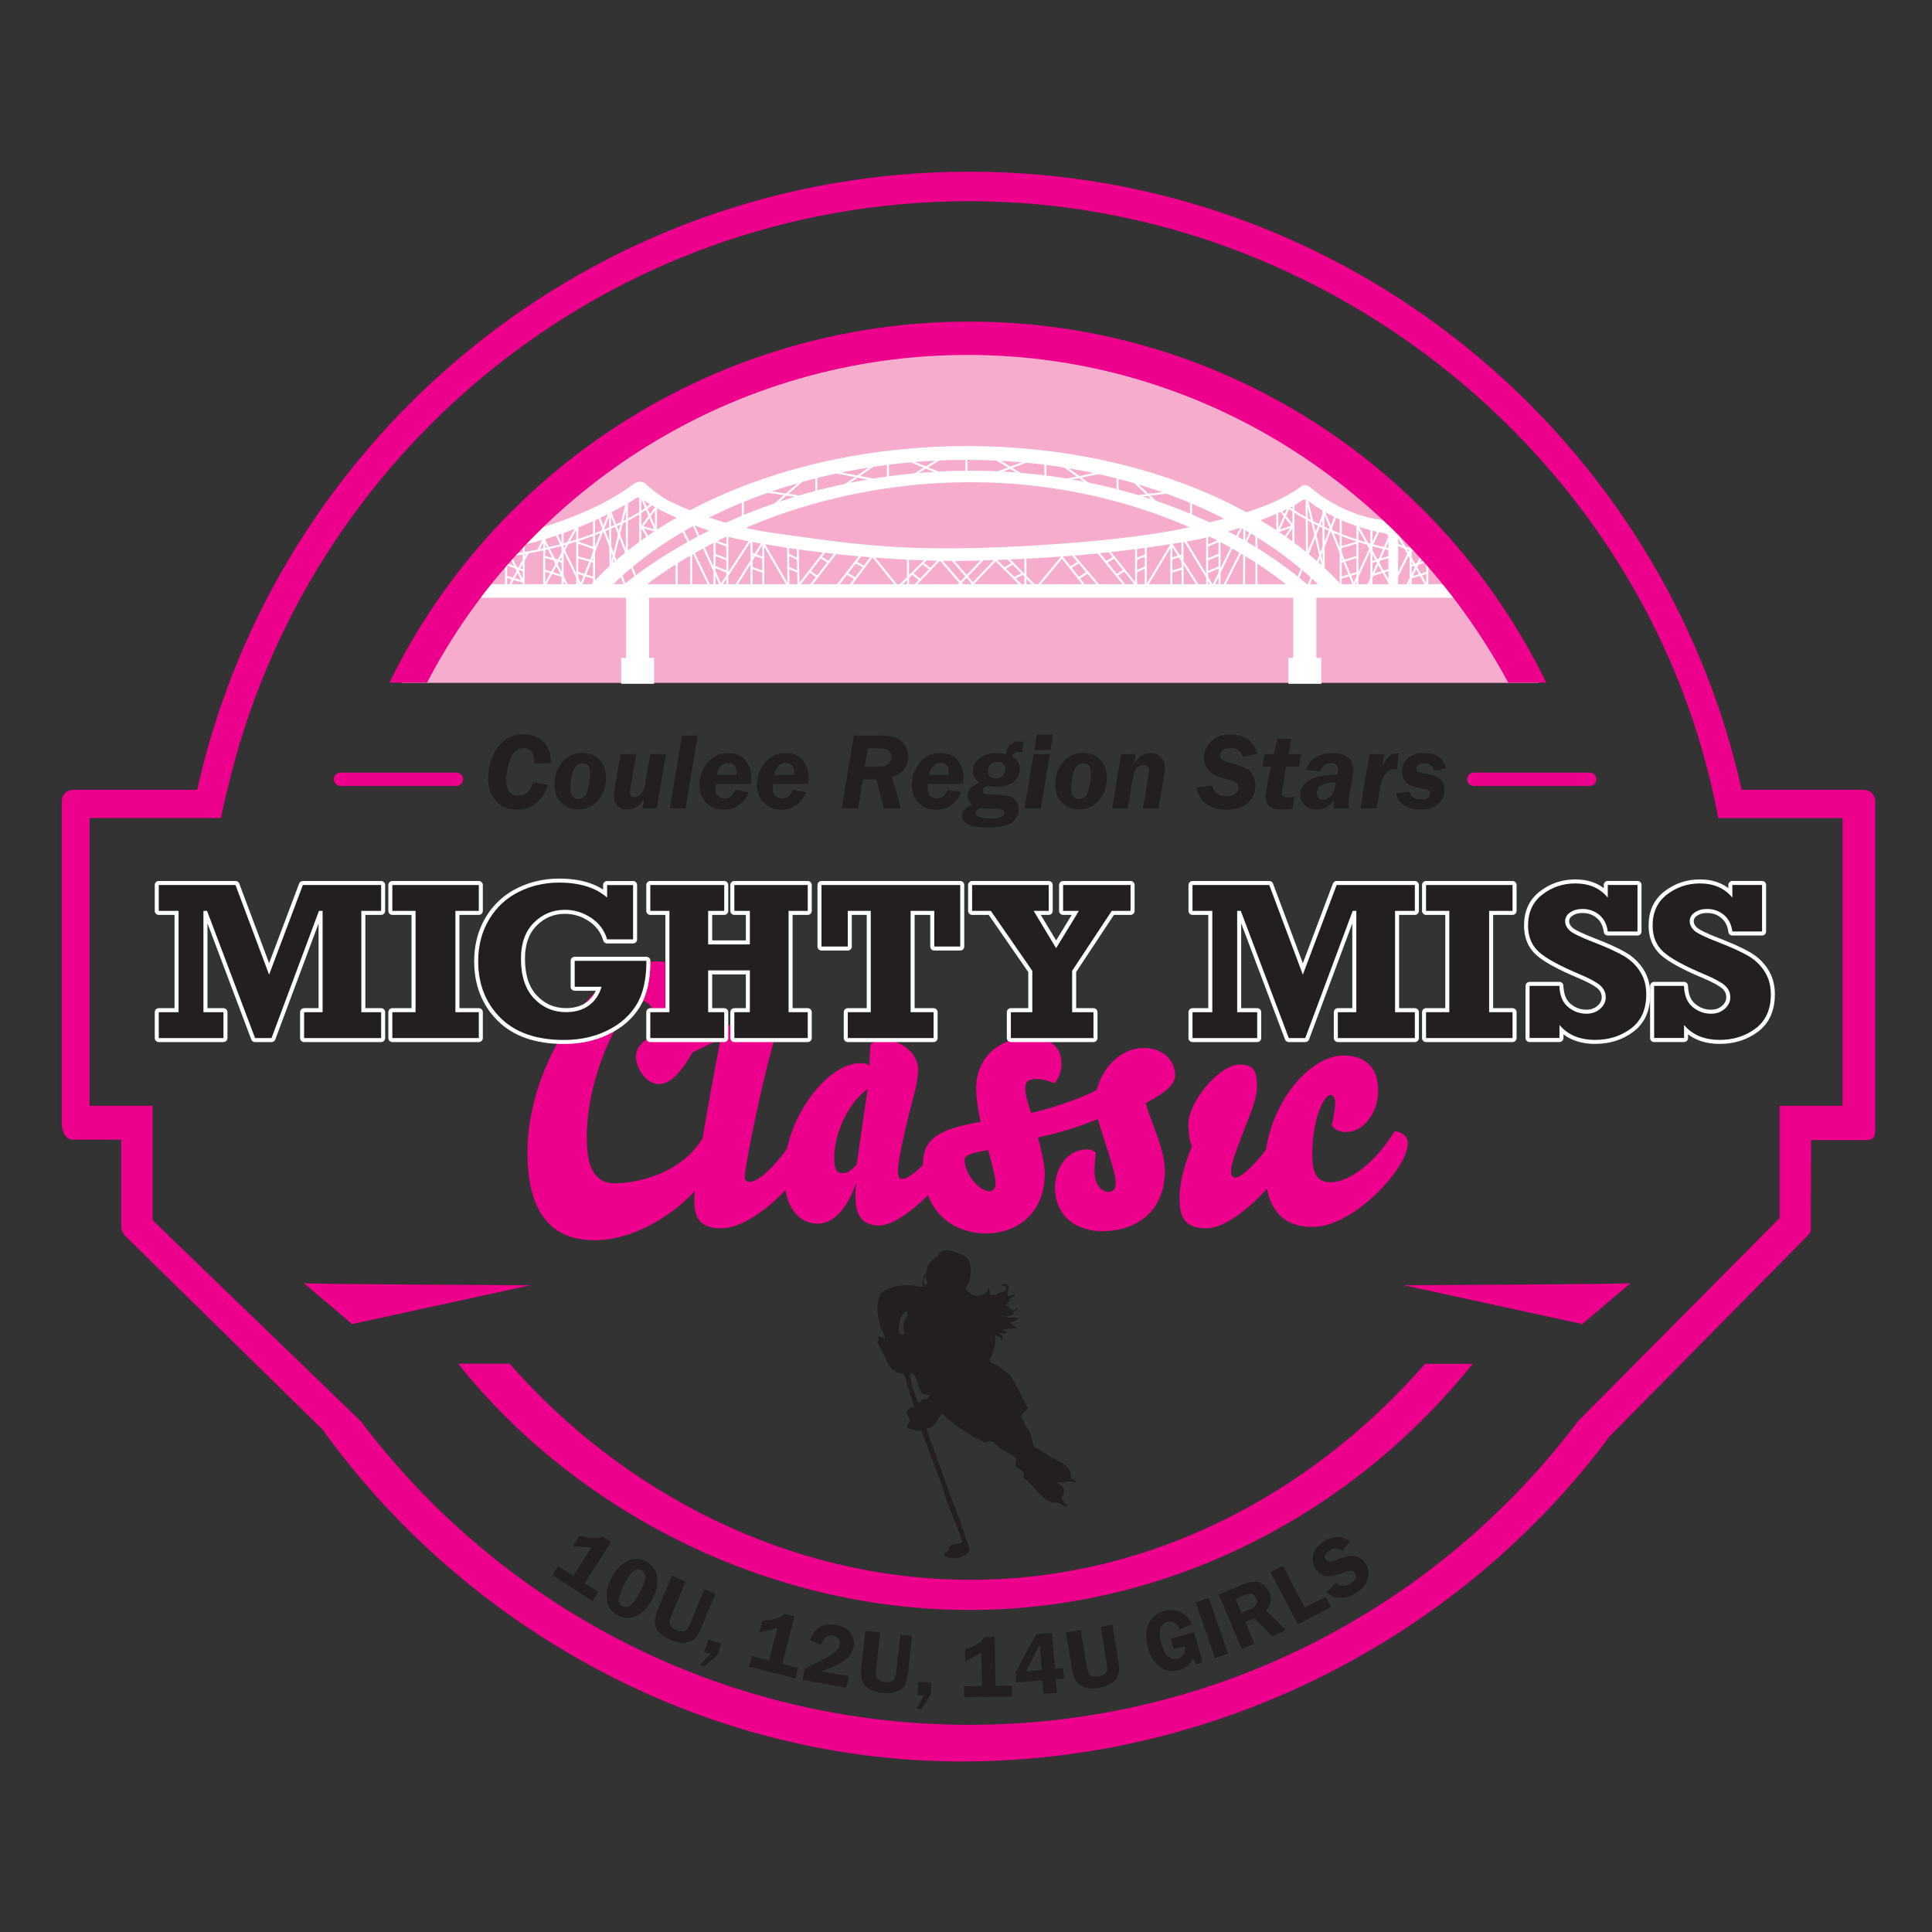 <?xml version="1.0" encoding="UTF-8"?>
<svg id="Layer_1" xmlns="http://www.w3.org/2000/svg" xmlns:xlink="http://www.w3.org/1999/xlink" viewBox="0 0 720.24 720.24">
  <rect x="0" y="0" width="720.24" height="720.24" fill="#333333" stroke="none"/>
  <defs>
    <style>
      .cls-1 {
        clip-path: url(#clippath-4);
      }

      .cls-2 {
        fill: #231f20;
      }

      .cls-3 {
        fill: #fff;
      }

      .cls-4 {
        stroke-width: 3px;
      }

      .cls-4, .cls-5, .cls-6, .cls-7 {
        fill: none;
      }

      .cls-4, .cls-6 {
        stroke: #fff;
      }

      .cls-4, .cls-7 {
        stroke-linejoin: round;
      }

      .cls-8 {
        fill: #ec008c;
      }

      .cls-6 {
        stroke-linejoin: bevel;
        stroke-width: .75px;
      }

      .cls-9 {
        clip-path: url(#clippath-1);
      }

      .cls-10 {
        clip-path: url(#clippath-5);
      }

      .cls-11 {
        clip-path: url(#clippath-3);
      }

      .cls-7 {
        stroke: #ec008c;
        stroke-linecap: round;
        stroke-width: 5px;
      }

      .cls-12 {
        clip-path: url(#clippath-2);
      }

      .cls-13 {
        clip-path: url(#clippath);
      }

      .cls-14 {
        fill: #f6adcd;
      }
    </style>
    <clipPath id="clippath">
      <rect class="cls-5" width="720.24" height="720.24"/>
    </clipPath>
    <clipPath id="clippath-1">
      <rect class="cls-5" width="720.24" height="720.24"/>
    </clipPath>
    <clipPath id="clippath-2">
      <rect class="cls-5" width="720.24" height="720.24"/>
    </clipPath>
    <clipPath id="clippath-3">
      <rect class="cls-5" width="720.24" height="720.24"/>
    </clipPath>
    <clipPath id="clippath-4">
      <rect class="cls-5" width="720.24" height="720.24"/>
    </clipPath>
    <clipPath id="clippath-5">
      <rect class="cls-5" width="720.24" height="720.24"/>
    </clipPath>
  </defs>
  <g class="cls-13">
    <path class="cls-2" d="M205.41,284.44l-6.2.3c.03-.41.04-.73.04-.96,0-1.37-.35-2.53-1.03-3.48-.69-.95-1.73-1.43-3.12-1.43-2.28,0-3.91,1.37-4.9,4.1-.99,2.74-1.48,5.42-1.48,8.04,0,1.95.42,3.37,1.25,4.26.83.89,1.91,1.34,3.22,1.34,2.66,0,4.49-1.67,5.49-5.01l5.58.97c-2.07,6.17-5.92,9.26-11.55,9.26-3.48,0-6.15-1.15-7.99-3.45s-2.76-5.07-2.76-8.31c0-4.33,1.2-8.14,3.6-11.43,2.4-3.29,5.58-4.94,9.56-4.94,2.87,0,5.28.87,7.21,2.61,1.93,1.74,2.96,4.44,3.08,8.1"/>
    <path class="cls-2" d="M217.11,280.65c2.62,0,4.75.87,6.38,2.61,1.62,1.74,2.44,4.02,2.44,6.85,0,3.22-.99,5.97-2.95,8.25-1.97,2.28-4.44,3.42-7.41,3.42-2.56,0-4.67-.86-6.35-2.58-1.67-1.72-2.51-3.89-2.51-6.52,0-3.46.96-6.33,2.88-8.6,1.92-2.28,4.43-3.42,7.52-3.42M217.08,284.56c-1.67,0-2.82,1.03-3.46,3.1-.64,2.06-.96,4.19-.96,6.37,0,2.55,1.01,3.83,3.04,3.83,1.65,0,2.78-1.12,3.4-3.36.61-2.24.92-4.28.92-6.1,0-2.55-.98-3.83-2.94-3.83"/>
    <path class="cls-2" d="M248.24,281.14l-3.39,20.21h-5.34l.63-3.66c-1.55,2.74-3.6,4.11-6.15,4.11-1.46,0-2.68-.44-3.65-1.31-.97-.87-1.46-2.15-1.46-3.83,0-.69.13-1.82.4-3.4l2.03-12.12h5.84l-2.08,12.48c-.16.9-.24,1.49-.24,1.77,0,1.18.56,1.77,1.69,1.77.69,0,1.33-.23,1.93-.7.6-.46,1.06-1.08,1.4-1.86.34-.77.65-2.02.94-3.75l1.63-9.72h5.82Z"/>
    <polygon class="cls-2" points="260.1 274.23 255.57 301.35 249.73 301.35 254.26 274.23 260.1 274.23"/>
    <path class="cls-2" d="M279.83,292.25h-13.05c-.08.66-.12,1.16-.12,1.49,0,1.31.33,2.3.99,2.95.66.66,1.47.98,2.42.98,1.89,0,3.24-1.07,4.03-3.22l4.97.84c-.68,1.95-1.82,3.53-3.44,4.74-1.62,1.21-3.58,1.82-5.9,1.82-2.66,0-4.82-.86-6.48-2.58-1.65-1.72-2.48-3.96-2.48-6.73,0-3.07.98-5.81,2.93-8.22,1.95-2.41,4.54-3.61,7.76-3.61,2.7,0,4.81.87,6.31,2.62,1.5,1.75,2.26,3.91,2.26,6.51,0,.57-.07,1.38-.2,2.42M267.19,288.91h7.29c.07-.45.1-.85.1-1.21,0-1.06-.3-1.87-.9-2.43s-1.33-.85-2.18-.85c-2.23,0-3.66,1.5-4.31,4.49"/>
    <path class="cls-2" d="M301.27,292.25h-13.05c-.08.66-.12,1.16-.12,1.49,0,1.31.33,2.3.99,2.95.66.66,1.47.98,2.42.98,1.89,0,3.24-1.07,4.03-3.22l4.97.84c-.68,1.95-1.82,3.53-3.44,4.74-1.62,1.21-3.58,1.82-5.9,1.82-2.66,0-4.82-.86-6.48-2.58-1.65-1.72-2.48-3.96-2.48-6.73,0-3.07.98-5.81,2.93-8.22,1.95-2.41,4.54-3.61,7.76-3.61,2.7,0,4.81.87,6.31,2.62,1.5,1.75,2.26,3.91,2.26,6.51,0,.57-.07,1.38-.2,2.42M288.63,288.91h7.29c.07-.45.1-.85.1-1.21,0-1.06-.3-1.87-.9-2.43s-1.33-.85-2.18-.85c-2.23,0-3.66,1.5-4.31,4.49"/>
    <path class="cls-2" d="M321.67,290.56l-1.81,10.79h-6.08l4.53-27.12h10.03c2.53,0,4.48.27,5.85.83,1.37.55,2.45,1.49,3.24,2.82.79,1.33,1.18,2.73,1.18,4.2,0,1.58-.48,3.08-1.42,4.51-.95,1.43-2.51,2.43-4.68,3l3.38,11.76h-6.33l-2.85-10.79h-5.04ZM323.49,278.98l-1.16,6.88h4.02c1.55,0,2.69-.1,3.43-.31.74-.2,1.34-.6,1.81-1.19.47-.59.7-1.31.7-2.18,0-1.13-.36-1.94-1.08-2.44-.72-.5-1.92-.76-3.6-.76h-4.11Z"/>
    <path class="cls-2" d="M359,292.25h-13.06c-.08.66-.12,1.16-.12,1.49,0,1.31.33,2.3.99,2.95.66.66,1.47.98,2.42.98,1.89,0,3.24-1.07,4.03-3.22l4.97.84c-.68,1.95-1.82,3.53-3.44,4.74-1.62,1.21-3.58,1.82-5.9,1.82-2.66,0-4.82-.86-6.48-2.58-1.66-1.72-2.48-3.96-2.48-6.73,0-3.07.98-5.81,2.93-8.22,1.95-2.41,4.54-3.61,7.76-3.61,2.7,0,4.81.87,6.31,2.62,1.5,1.75,2.26,3.91,2.26,6.51,0,.57-.07,1.38-.2,2.42M346.36,288.91h7.29c.07-.45.1-.85.1-1.21,0-1.06-.3-1.87-.9-2.43-.6-.57-1.33-.85-2.18-.85-2.23,0-3.66,1.5-4.31,4.49"/>
    <path class="cls-2" d="M381.21,280.47c-.58-.09-1.02-.14-1.31-.14-1.51,0-2.36.58-2.56,1.73,1.89,1.11,2.84,2.67,2.84,4.67s-.82,3.62-2.44,4.81c-1.63,1.19-3.72,1.79-6.28,1.79-.82,0-1.97-.12-3.44-.36-1.09.44-1.63,1.03-1.63,1.79,0,.46.21.82.63,1.06.42.25,1.19.38,2.33.39,3.38.04,5.64.24,6.79.59,1.15.35,2.06.97,2.72,1.85.66.88.99,1.89.99,3.03,0,1.81-.79,3.4-2.38,4.76-1.59,1.36-4.6,2.04-9.02,2.04-3.64,0-6.17-.38-7.59-1.15-1.42-.77-2.13-1.85-2.13-3.24,0-1.79,1.26-3.15,3.77-4.09-1.17-.88-1.75-1.97-1.75-3.3,0-.9.24-1.73.72-2.47.48-.75,1.68-1.59,3.59-2.53-1.52-.95-2.29-2.36-2.29-4.23,0-2.08.83-3.72,2.5-4.92,1.67-1.2,3.72-1.8,6.16-1.8,1.42,0,2.6.14,3.54.42.49-3.15,2.11-4.73,4.85-4.73.37,0,.91.03,1.61.08l-.24,3.97ZM369.25,305.13c3.44,0,5.17-.71,5.17-2.13,0-.4-.2-.74-.6-1.03-.4-.29-1.33-.45-2.8-.47-1.96-.03-3.47-.08-4.53-.16-.34-.03-.58-.04-.7-.04-.45,0-.91.19-1.37.57-.46.38-.69.8-.69,1.25,0,.7.54,1.21,1.63,1.53s2.38.48,3.89.48M371.87,284c-1.21,0-2.1.34-2.69,1.02-.59.68-.89,1.41-.89,2.18,0,1.99.97,2.98,2.92,2.98,1.18,0,2.07-.35,2.66-1.04.6-.7.89-1.53.89-2.51,0-1.75-.97-2.62-2.9-2.62"/>
    <path class="cls-2" d="M391.39,281.14l-3.38,20.21h-6.08l3.38-20.21h6.08ZM392.6,273.87l-.96,5.74h-6.08l.96-5.74h6.08Z"/>
    <path class="cls-2" d="M403.8,280.65c2.63,0,4.75.87,6.38,2.61,1.62,1.74,2.44,4.02,2.44,6.85,0,3.22-.99,5.97-2.95,8.25-1.97,2.28-4.44,3.42-7.41,3.42-2.56,0-4.67-.86-6.35-2.58-1.67-1.72-2.51-3.89-2.51-6.52,0-3.46.96-6.33,2.89-8.6,1.92-2.28,4.43-3.42,7.52-3.42M403.77,284.56c-1.67,0-2.82,1.03-3.46,3.1-.64,2.06-.96,4.19-.96,6.37,0,2.55,1.01,3.83,3.04,3.83,1.65,0,2.78-1.12,3.4-3.36.61-2.24.92-4.28.92-6.1,0-2.55-.98-3.83-2.94-3.83"/>
    <path class="cls-2" d="M423.45,281.14l-.64,3.84c1.47-2.8,3.5-4.19,6.07-4.19,1.59,0,2.89.51,3.89,1.54,1,1.03,1.5,2.33,1.5,3.9,0,.64-.15,1.89-.46,3.76l-1.92,11.36h-5.82l1.97-11.8c.2-1.18.3-1.92.3-2.23,0-1.42-.7-2.13-2.09-2.13-.73,0-1.4.24-2.01.73-.61.48-1.05,1.11-1.33,1.87-.28.76-.55,1.95-.81,3.57l-1.67,9.99h-5.84l3.38-20.21h5.48Z"/>
    <path class="cls-2" d="M468.81,280.89l-5.56,1.29c-.64-2.25-2.18-3.38-4.63-3.38-1.14,0-2.04.27-2.71.81-.67.54-1,1.2-1,1.96s.27,1.35.81,1.75c.54.4,1.58.79,3.12,1.17,2.21.56,3.95,1.14,5.23,1.76,1.27.62,2.25,1.48,2.93,2.58.68,1.1,1.02,2.45,1.02,4.04,0,2.55-.94,4.69-2.82,6.4-1.88,1.71-4.56,2.57-8.03,2.57-2.97,0-5.43-.69-7.4-2.06-1.97-1.37-3.19-3.43-3.67-6.19l5.8-.79c.6,2.69,2.43,4.03,5.5,4.03,1.39,0,2.46-.3,3.2-.89.74-.59,1.11-1.35,1.11-2.26s-.28-1.5-.85-1.89c-.56-.39-1.87-.86-3.92-1.42-1.87-.49-3.36-1.04-4.46-1.63-1.11-.6-1.99-1.44-2.64-2.53-.66-1.09-.98-2.34-.98-3.74,0-2.29.87-4.31,2.6-6.06,1.74-1.75,4.13-2.62,7.17-2.62,5.24,0,8.64,2.37,10.17,7.09"/>
    <path class="cls-2" d="M484.27,285.77h-4.8l-1.36,8.11c-.14.83-.22,1.41-.22,1.73,0,1.09.87,1.63,2.62,1.63.83,0,1.54-.05,2.11-.16l-.76,4.43c-1.39.23-2.73.34-4.01.34-4.01,0-6.02-1.63-6.02-4.89,0-.9.21-2.42.63-4.55l1.35-6.64h-3.12l.78-4.63h3.38l1.37-5.56,5.12-.14-.97,5.7h4.68l-.77,4.63Z"/>
    <path class="cls-2" d="M497.16,301.35c-.03-.6-.04-1.01-.04-1.25,0-.26.04-.69.12-1.29.05-.36.09-.67.1-.93-1.26,2.65-3.42,3.97-6.5,3.97-1.77,0-3.23-.52-4.36-1.57-1.13-1.04-1.7-2.35-1.7-3.93,0-2.2.99-3.96,2.96-5.29,1.97-1.33,5.55-2.11,10.73-2.35.24-.64.36-1.24.36-1.81,0-.74-.24-1.33-.71-1.76-.48-.43-1.12-.64-1.93-.64-2.03,0-3.38,1.02-4.05,3.06l-5.3-.6c1.42-4.12,4.68-6.18,9.8-6.18,2.58,0,4.55.54,5.89,1.61s2.02,2.48,2.02,4.23c0,.64-.19,2.09-.56,4.37l-.87,5.19c-.28,1.67-.42,2.95-.42,3.84,0,.42.03.87.1,1.33h-5.62ZM498.06,291.56c-4.77.17-7.15,1.55-7.15,4.12,0,.7.21,1.28.63,1.75s.98.7,1.68.7c1.14,0,2.15-.55,3.04-1.64s1.49-2.74,1.81-4.93"/>
    <path class="cls-2" d="M520.81,286.71c-1.09,0-1.98.16-2.69.49-.7.32-1.35.91-1.94,1.77-.59.86-1.02,1.81-1.29,2.87-.27,1.06-.59,2.78-.96,5.15l-.73,4.37h-6.08l3.38-20.21h5.64l-.75,4.65c.6-1.38,1.19-2.43,1.78-3.15.59-.72,1.21-1.2,1.83-1.43.63-.23,1.44-.35,2.43-.35l-.62,5.84Z"/>
    <path class="cls-2" d="M539.13,286.47l-4.51.87c-.37-1.88-1.7-2.82-3.97-2.82-.76,0-1.38.2-1.87.6-.49.4-.73.85-.73,1.36,0,.57.21.98.64,1.24.43.25,1.33.49,2.69.71,2.4.38,4.18,1.03,5.35,1.95,1.17.92,1.75,2.33,1.75,4.22,0,2-.78,3.7-2.35,5.11-1.56,1.4-3.72,2.11-6.48,2.11-2.3,0-4.32-.5-6.04-1.49-1.72-.99-2.74-2.53-3.06-4.61l4.99-.58c.27,1.91,1.72,2.86,4.37,2.86,1.09,0,1.9-.21,2.45-.63.55-.42.83-.91.83-1.48s-.21-.99-.64-1.25c-.42-.27-1.33-.52-2.72-.76-2.89-.49-4.81-1.27-5.75-2.34-.95-1.07-1.42-2.35-1.42-3.83,0-2,.71-3.67,2.12-5,1.41-1.33,3.39-2,5.93-2,4.72,0,7.53,1.92,8.43,5.76"/>
    <path class="cls-8" d="M297.51,422.01c-6.62,10.9-14.12,18.56-18.07,18.56-1.14,0-1.78-.54-1.78-2.02,0-3.27,6.37-36.29,12.11-54.68-7.77.81-15.74-.36-21.36-3.22-1.44-.73-2.71-2.02-3.17-3.54-1.29.65-2.61,1.31-3.99,1.99,0-10.89-4.71-20.71-16.54-20.71-22.13,0-48.09,37.53-48.09,71.15,0,21.39,8.01,32.82,25.06,32.82,14.36,0,28.88-9.14,37.38-18.36-.15,1.52-.24,2.73-.24,3.57,0,6.99,2.67,10.36,10.05,10.36,12.85,0,33.46-21.12,33.46-31.34,0-2.69-2.42-4.57-4.83-4.57M261.88,424.56s-.07-.01-.11-.01c-8.4,13.72-25.71,16.57-32.33,16.57-8.4,0-10.69-6.73-10.69-17.48,0-23.27,13.61-50.44,20.61-50.44,3.69,0,5.47,5.78,6.49,11.3-6.36,3.09-8.78,6.19-8.78,9.28,0,4.17,3.56,10.36,8.65,10.36,4.2,0,8.27-4.44,12.47-11.83,3.43-1.61,7.38-3.63,10.43-4.84-2.39,12.22-4.87,25.81-6.74,37.11"/>
    <path class="cls-8" d="M304.88,456.18c-7.25,0-12.59-6.32-12.59-18.56,0-20.18,15.77-41.29,28.5-41.29,1.78,0,2.67.27,3.31.94l.38-7.8c1.02-1.21,2.67-1.75,4.45-1.75,8.65,0,13.36,6.19,13.36,10.9,0,1.75-.38,5.11-1.4,8.88-4.45,16.95-6.11,25.42-6.11,28.92,0,2.69.51,3.09,1.53,3.09,2.54,0,9.16-5.11,17.3-17.22,2.67,0,4.71,1.75,4.71,4.17,0,8.74-21.12,30.4-30.28,30.4-5.6,0-9.16-2.42-9.16-11.03,0-1.48.13-3.23.38-5.25-4.07,12.24-9.92,15.6-14.38,15.6M323.45,406.01c-6.36,4.3-12.47,15.47-12.47,25.82,0,4.98,1.53,5.52,3.31,5.52s3.56-1.35,5.09-3.36l4.07-27.98Z"/>
    <path class="cls-8" d="M426.24,390.67c8.4,0,11.83,5.65,11.83,10.09,0,3.36-2.92,6.19-10.94,10.49,1.53,6.32,7.12,16.81,7.12,25.15,0,16.28-11.83,22.6-23.28,22.6-9.03,0-17.68-4.98-17.68-16.41,0-6.73,4.45-14.12,11.83-14.12,1.53,0,2.55.4,3.44,1.34-.38,2.15-.51,4.57-.51,6.86,0,5.65,3.05,7.67,5.22,7.67,1.27,0,2.67-.81,2.67-3.09,0-4.98-4.45-15.74-6.62-24.08-7.25,2.96-14.63,5.25-22.39,6.86.89,3.36,2.55,9.82,2.55,13.45,0,14.39-9.8,22.33-22.01,22.33-10.56,0-23.41-6.46-23.41-25.55,0-9.42,5.22-13.32,21.5-16.01-1.02-4.44-1.65-9.42-1.65-12.64,0-11.3,8.52-18.83,20.1-18.83,7.38,0,11.7,3.36,11.7,9.82,0,2.82-1.14,5.65-2.67,7.26-2.42-1.08-4.71-1.61-6.74-1.61-2.67,0-4.07.81-4.07,3.23,0,2.69.76,5.38,2.16,9.42,6.49-1.35,19.46-5.65,24.42-8.61,2.29-8.47,9.16-15.6,17.43-15.6M371.16,440.98c0-1.88-1.4-7.4-2.8-12.24-6.23,1.08-8.78,1.88-8.78,3.63,0,5.25,5.47,11.7,9.29,11.7,1.27,0,2.29-.81,2.29-3.09"/>
    <path class="cls-8" d="M443.03,418.92c0-7.93,11.32-22.06,19.21-22.06,5.85,0,6.36,3.36,6.36,8.61,0,3.5-2.16,9.14-4.45,14.79-3.56,9.28-5.21,13.58-5.21,16.68,0,1.48.64,2.02,1.78,2.02,1.78,0,7.51-4.3,16.03-17.08,2.42,0,4.96,2.15,4.96,4.84,0,8.47-20.23,31.2-31.93,31.2-7.51,0-10.05-3.5-10.05-10.89,0-5.92,1.4-11.43,4.58-19.77-1.02-2.55-1.27-5.65-1.27-8.34"/>
    <path class="cls-8" d="M471.52,434.66c0-20.71,15.65-41.16,29.26-41.16,8.65,0,12.98,4.84,12.98,13.05,0,8.61-5.73,15.47-11.83,15.47-2.8,0-4.45-.94-5.47-2.56.89-3.63,1.27-6.73,1.27-8.47,0-1.88-.89-2.82-1.65-2.82-2.42,0-6.87,8.61-6.87,22.19,0,7.4,1.91,10.36,6.87,10.36,7.12,0,16.92-7.67,23.79-18.96,2.29,0,4.96,1.61,4.96,4.44,0,9.28-20.1,31.2-35.49,31.2-12.47,0-17.81-8.2-17.81-22.73"/>
    <polygon class="cls-3" points="59.19 386.98 59.19 377.34 66.57 377.34 66.57 339.57 59.19 339.57 59.19 329.93 87.8 329.93 100.32 363.35 112.91 329.93 142.08 329.93 142.08 339.57 134.7 339.57 134.7 377.34 142.08 377.34 142.08 386.98 113.37 386.98 113.37 377.34 120.26 377.34 120.26 339.57 118.91 339.57 101.23 386.98 95.08 386.98 77.19 339.57 75.84 339.57 75.84 377.34 83.3 377.34 83.3 386.98 59.19 386.98"/>
    <polygon class="cls-4" points="59.19 386.98 59.19 377.34 66.57 377.34 66.57 339.57 59.19 339.57 59.19 329.93 87.8 329.93 100.32 363.35 112.91 329.93 142.08 329.93 142.08 339.57 134.7 339.57 134.7 377.34 142.08 377.34 142.08 386.98 113.37 386.98 113.37 377.34 120.26 377.34 120.26 339.57 118.91 339.57 101.23 386.98 95.08 386.98 77.19 339.57 75.84 339.57 75.84 377.34 83.3 377.34 83.3 386.98 59.19 386.98"/>
    <polygon class="cls-3" points="146.26 386.98 146.26 377.34 154.92 377.34 154.92 339.57 146.26 339.57 146.26 329.93 178.5 329.93 178.5 339.57 169.77 339.57 169.77 377.34 178.5 377.34 178.5 386.98 146.26 386.98"/>
    <polygon class="cls-4" points="146.26 386.98 146.26 377.34 154.92 377.34 154.92 339.57 146.26 339.57 146.26 329.93 178.5 329.93 178.5 339.57 169.77 339.57 169.77 377.34 178.5 377.34 178.5 386.98 146.26 386.98"/>
    <path class="cls-3" d="M214.24,367.83v-9.64h26.74c0,6.92-1.25,12.4-3.75,16.45-2.5,4.05-6.14,7.23-10.91,9.56s-10.12,3.49-16.06,3.49c-10.31,0-18.22-2.76-23.73-8.29-5.51-5.52-8.26-12.54-8.26-21.04,0-5.91,1.37-11.12,4.1-15.65,2.73-4.52,6.41-7.94,11.03-10.23,4.62-2.3,9.64-3.45,15.05-3.45,7.66,0,13.62,1.86,17.88,5.58v-4.67h9.68v20.26h-9.68c-1.01-3.42-3.02-6.11-6.03-8.08s-6.23-2.95-9.68-2.95c-4.54,0-8.41,1.61-11.61,4.82-3.2,3.21-4.8,7.66-4.8,13.35,0,6.51,1.63,11.46,4.88,14.87s7.22,5.11,11.9,5.11c3.44,0,6.3-.83,8.57-2.5,2.27-1.67,3.84-3.99,4.72-6.97h-10.05Z"/>
    <path class="cls-4" d="M214.24,367.83v-9.64h26.74c0,6.92-1.25,12.4-3.75,16.45-2.5,4.05-6.14,7.23-10.91,9.56s-10.12,3.49-16.06,3.49c-10.31,0-18.22-2.76-23.73-8.29-5.51-5.52-8.26-12.54-8.26-21.04,0-5.91,1.37-11.12,4.1-15.65,2.73-4.52,6.41-7.94,11.03-10.23,4.62-2.3,9.64-3.45,15.05-3.45,7.66,0,13.62,1.86,17.88,5.58v-4.67h9.68v20.26h-9.68c-1.01-3.42-3.02-6.11-6.03-8.08s-6.23-2.95-9.68-2.95c-4.54,0-8.41,1.61-11.61,4.82-3.2,3.21-4.8,7.66-4.8,13.35,0,6.51,1.63,11.46,4.88,14.87s7.22,5.11,11.9,5.11c3.44,0,6.3-.83,8.57-2.5,2.27-1.67,3.84-3.99,4.72-6.97h-10.05Z"/>
    <polygon class="cls-3" points="242.43 386.98 242.43 377.34 249.56 377.34 249.56 339.57 242.43 339.57 242.43 329.93 269.99 329.93 269.99 339.57 264 339.57 264 352.08 279.54 352.08 279.54 339.57 273.76 339.57 273.76 329.93 301.12 329.93 301.12 339.57 293.98 339.57 293.98 377.34 301.12 377.34 301.12 386.98 273.76 386.98 273.76 377.34 279.54 377.34 279.54 361.76 264 361.76 264 377.34 269.99 377.34 269.99 386.98 242.43 386.98"/>
    <polygon class="cls-4" points="242.43 386.98 242.43 377.34 249.56 377.34 249.56 339.57 242.43 339.57 242.43 329.93 269.99 329.93 269.99 339.57 264 339.57 264 352.08 279.54 352.08 279.54 339.57 273.76 339.57 273.76 329.93 301.12 329.93 301.12 339.57 293.98 339.57 293.98 377.34 301.12 377.34 301.12 386.98 273.76 386.98 273.76 377.34 279.54 377.34 279.54 361.76 264 361.76 264 377.34 269.99 377.34 269.99 386.98 242.43 386.98"/>
    <polygon class="cls-3" points="316.05 386.98 316.05 377.34 324.62 377.34 324.62 339.57 316.05 339.57 316.05 352.86 306.25 352.86 306.25 329.93 357.97 329.93 357.97 352.86 348.29 352.86 348.29 339.57 339.47 339.57 339.47 377.34 348.04 377.34 348.04 386.98 316.05 386.98"/>
    <polygon class="cls-4" points="316.05 386.98 316.05 377.34 324.62 377.34 324.62 339.57 316.05 339.57 316.05 352.86 306.25 352.86 306.25 329.93 357.97 329.93 357.97 352.86 348.29 352.86 348.29 339.57 339.47 339.57 339.47 377.34 348.04 377.34 348.04 386.98 316.05 386.98"/>
    <polygon class="cls-3" points="376.84 386.98 376.84 377.34 384.84 377.34 384.84 361.92 369.38 339.57 362.4 339.57 362.4 329.93 390.95 329.93 390.95 339.57 385.34 339.57 393.71 353.48 402.21 339.57 396.32 339.57 396.32 329.93 421.47 329.93 421.47 339.57 414.45 339.57 399.69 361.92 399.69 377.34 407.64 377.34 407.64 386.98 376.84 386.98"/>
    <polygon class="cls-4" points="376.84 386.98 376.84 377.34 384.84 377.34 384.84 361.92 369.38 339.57 362.4 339.57 362.4 329.93 390.95 329.93 390.95 339.57 385.34 339.57 393.71 353.48 402.21 339.57 396.32 339.57 396.32 329.93 421.47 329.93 421.47 339.57 414.45 339.57 399.69 361.92 399.69 377.34 407.64 377.34 407.64 386.98 376.84 386.98"/>
    <polygon class="cls-3" points="444.56 386.98 444.56 377.34 451.94 377.34 451.94 339.57 444.56 339.57 444.56 329.93 473.18 329.93 485.69 363.35 498.29 329.93 527.45 329.93 527.45 339.57 520.07 339.57 520.07 377.34 527.45 377.34 527.45 386.98 498.74 386.98 498.74 377.34 505.63 377.34 505.63 339.57 504.28 339.57 486.6 386.98 480.45 386.98 462.56 339.57 461.21 339.57 461.21 377.34 468.68 377.34 468.68 386.98 444.56 386.98"/>
    <polygon class="cls-4" points="444.56 386.98 444.56 377.34 451.94 377.34 451.94 339.57 444.56 339.57 444.56 329.93 473.18 329.93 485.69 363.35 498.29 329.93 527.45 329.93 527.45 339.57 520.07 339.57 520.07 377.34 527.45 377.34 527.45 386.98 498.74 386.98 498.74 377.34 505.63 377.34 505.63 339.57 504.28 339.57 486.6 386.98 480.45 386.98 462.56 339.57 461.21 339.57 461.21 377.34 468.68 377.34 468.68 386.98 444.56 386.98"/>
    <polygon class="cls-3" points="531.63 386.98 531.63 377.34 540.29 377.34 540.29 339.57 531.63 339.57 531.63 329.93 563.87 329.93 563.87 339.57 555.14 339.57 555.14 377.34 563.87 377.34 563.87 386.98 531.63 386.98"/>
    <polygon class="cls-4" points="531.63 386.98 531.63 377.34 540.29 377.34 540.29 339.57 531.63 339.57 531.63 329.93 563.87 329.93 563.87 339.57 555.14 339.57 555.14 377.34 563.87 377.34 563.87 386.98 531.63 386.98"/>
    <path class="cls-3" d="M570.21,386.98v-19.44h11.13c.12,3.55,1.19,6.17,3.21,7.85,2.01,1.68,4.31,2.52,6.89,2.52,2.01,0,3.71-.61,5.09-1.83,1.38-1.22,2.08-2.64,2.08-4.29,0-1.75-.68-3.22-2.03-4.41-1.35-1.19-3.82-2.54-7.41-4.06-7.59-3.18-12.74-5.98-15.45-8.42-2.71-2.44-4.07-5.73-4.07-9.86,0-4.99,1.79-8.85,5.38-11.59,3.58-2.74,7.66-4.11,12.22-4.11,5.22,0,9.26,1.77,12.12,5.31v-4.74h11.08v17.35h-11.08c-.35-2.68-1.41-4.75-3.18-6.21-1.78-1.46-3.84-2.19-6.2-2.19-1.83,0-3.37.42-4.62,1.27-1.26.85-1.89,1.96-1.89,3.32,0,1.18.52,2.29,1.56,3.34,1.04,1.05,4.08,2.55,9.11,4.48,4.85,1.88,8.57,3.58,11.16,5.09,2.59,1.52,4.64,3.49,6.15,5.91,1.51,2.42,2.26,5.22,2.26,8.39,0,5.64-1.89,9.88-5.66,12.73-3.77,2.85-8.24,4.27-13.4,4.27-5.75,0-10.19-1.85-13.3-5.56v4.86h-11.13Z"/>
    <path class="cls-4" d="M570.21,386.98v-19.44h11.13c.12,3.55,1.19,6.17,3.21,7.85,2.01,1.68,4.31,2.52,6.89,2.52,2.01,0,3.71-.61,5.09-1.83,1.38-1.22,2.08-2.64,2.08-4.29,0-1.75-.68-3.22-2.03-4.41-1.35-1.19-3.82-2.54-7.41-4.06-7.59-3.18-12.74-5.98-15.45-8.42-2.71-2.44-4.07-5.73-4.07-9.86,0-4.99,1.79-8.85,5.38-11.59,3.58-2.74,7.66-4.11,12.22-4.11,5.22,0,9.26,1.77,12.12,5.31v-4.74h11.08v17.35h-11.08c-.35-2.68-1.41-4.75-3.18-6.21-1.78-1.46-3.84-2.19-6.2-2.19-1.83,0-3.37.42-4.62,1.27-1.26.85-1.89,1.96-1.89,3.32,0,1.18.52,2.29,1.56,3.34,1.04,1.05,4.08,2.55,9.11,4.48,4.85,1.88,8.57,3.58,11.16,5.09,2.59,1.52,4.64,3.49,6.15,5.91,1.51,2.42,2.26,5.22,2.26,8.39,0,5.64-1.89,9.88-5.66,12.73-3.77,2.85-8.24,4.27-13.4,4.27-5.75,0-10.19-1.85-13.3-5.56v4.86h-11.13Z"/>
    <path class="cls-3" d="M616.65,386.98v-19.44h11.13c.12,3.55,1.19,6.17,3.21,7.85,2.01,1.68,4.31,2.52,6.89,2.52,2.01,0,3.71-.61,5.09-1.83,1.38-1.22,2.08-2.64,2.08-4.29,0-1.75-.68-3.22-2.03-4.41-1.35-1.19-3.82-2.54-7.41-4.06-7.59-3.18-12.74-5.98-15.45-8.42-2.71-2.44-4.07-5.73-4.07-9.86,0-4.99,1.79-8.85,5.38-11.59,3.58-2.74,7.66-4.11,12.22-4.11,5.22,0,9.26,1.77,12.12,5.31v-4.74h11.08v17.35h-11.08c-.35-2.68-1.41-4.75-3.18-6.21-1.78-1.46-3.84-2.19-6.2-2.19-1.83,0-3.37.42-4.62,1.27-1.26.85-1.89,1.96-1.89,3.32,0,1.18.52,2.29,1.56,3.34,1.04,1.05,4.08,2.55,9.11,4.48,4.85,1.88,8.57,3.58,11.16,5.09,2.59,1.52,4.64,3.49,6.15,5.91,1.51,2.42,2.26,5.22,2.26,8.39,0,5.64-1.89,9.88-5.66,12.73-3.77,2.85-8.24,4.27-13.4,4.27-5.75,0-10.19-1.85-13.3-5.56v4.86h-11.13Z"/>
    <path class="cls-4" d="M616.65,386.98v-19.44h11.13c.12,3.55,1.19,6.17,3.21,7.85,2.01,1.68,4.31,2.52,6.89,2.52,2.01,0,3.71-.61,5.09-1.83,1.38-1.22,2.08-2.64,2.08-4.29,0-1.75-.68-3.22-2.03-4.41-1.35-1.19-3.82-2.54-7.41-4.06-7.59-3.18-12.74-5.98-15.45-8.42-2.71-2.44-4.07-5.73-4.07-9.86,0-4.99,1.79-8.85,5.38-11.59,3.58-2.74,7.66-4.11,12.22-4.11,5.22,0,9.26,1.77,12.12,5.31v-4.74h11.08v17.35h-11.08c-.35-2.68-1.41-4.75-3.18-6.21-1.78-1.46-3.84-2.19-6.2-2.19-1.83,0-3.37.42-4.62,1.27-1.26.85-1.89,1.96-1.89,3.32,0,1.18.52,2.29,1.56,3.34,1.04,1.05,4.08,2.55,9.11,4.48,4.85,1.88,8.57,3.58,11.16,5.09,2.59,1.52,4.64,3.49,6.15,5.91,1.51,2.42,2.26,5.22,2.26,8.39,0,5.64-1.89,9.88-5.66,12.73-3.77,2.85-8.24,4.27-13.4,4.27-5.75,0-10.19-1.85-13.3-5.56v4.86h-11.13Z"/>
    <polygon class="cls-2" points="59.19 386.98 59.19 377.34 66.57 377.34 66.57 339.57 59.19 339.57 59.19 329.93 87.8 329.93 100.32 363.35 112.91 329.93 142.08 329.93 142.08 339.57 134.7 339.57 134.7 377.34 142.08 377.34 142.08 386.98 113.37 386.98 113.37 377.34 120.26 377.34 120.26 339.57 118.91 339.57 101.23 386.98 95.08 386.98 77.19 339.57 75.84 339.57 75.84 377.34 83.3 377.34 83.3 386.98 59.19 386.98"/>
    <polygon class="cls-2" points="146.26 386.98 146.26 377.34 154.92 377.34 154.92 339.57 146.26 339.57 146.26 329.93 178.5 329.93 178.5 339.57 169.77 339.57 169.77 377.34 178.5 377.34 178.5 386.98 146.26 386.98"/>
    <path class="cls-2" d="M214.24,367.83v-9.64h26.74c0,6.92-1.25,12.4-3.75,16.45-2.5,4.05-6.14,7.23-10.91,9.56s-10.12,3.49-16.06,3.49c-10.31,0-18.22-2.76-23.73-8.29-5.51-5.52-8.26-12.54-8.26-21.04,0-5.91,1.37-11.12,4.1-15.65,2.73-4.52,6.41-7.94,11.03-10.23,4.62-2.3,9.64-3.45,15.05-3.45,7.66,0,13.62,1.86,17.88,5.58v-4.67h9.68v20.26h-9.68c-1.01-3.42-3.02-6.11-6.03-8.08s-6.23-2.95-9.68-2.95c-4.54,0-8.41,1.61-11.61,4.82-3.2,3.21-4.8,7.66-4.8,13.35,0,6.51,1.63,11.46,4.88,14.87s7.22,5.11,11.9,5.11c3.44,0,6.3-.83,8.57-2.5,2.27-1.67,3.84-3.99,4.72-6.97h-10.05Z"/>
    <polygon class="cls-2" points="242.43 386.98 242.43 377.34 249.56 377.34 249.56 339.57 242.43 339.57 242.43 329.93 269.99 329.93 269.99 339.57 264 339.57 264 352.08 279.54 352.08 279.54 339.57 273.76 339.57 273.76 329.93 301.12 329.93 301.12 339.57 293.98 339.57 293.98 377.34 301.12 377.34 301.12 386.98 273.76 386.98 273.76 377.34 279.54 377.34 279.54 361.76 264 361.76 264 377.34 269.99 377.34 269.99 386.98 242.43 386.98"/>
    <polygon class="cls-2" points="316.05 386.98 316.05 377.34 324.62 377.34 324.62 339.57 316.05 339.57 316.05 352.86 306.25 352.86 306.25 329.93 357.97 329.93 357.97 352.86 348.29 352.86 348.29 339.57 339.47 339.57 339.47 377.34 348.04 377.34 348.04 386.98 316.05 386.98"/>
    <polygon class="cls-2" points="376.84 386.98 376.84 377.34 384.84 377.34 384.84 361.92 369.38 339.57 362.4 339.57 362.4 329.93 390.95 329.93 390.95 339.57 385.34 339.57 393.71 353.48 402.21 339.57 396.32 339.57 396.32 329.93 421.47 329.93 421.47 339.57 414.45 339.57 399.69 361.92 399.69 377.34 407.64 377.34 407.64 386.98 376.84 386.98"/>
    <polygon class="cls-2" points="444.56 386.98 444.56 377.34 451.94 377.34 451.94 339.57 444.56 339.57 444.56 329.93 473.18 329.93 485.69 363.35 498.29 329.93 527.45 329.93 527.45 339.57 520.07 339.57 520.07 377.34 527.45 377.34 527.45 386.98 498.74 386.98 498.74 377.34 505.63 377.34 505.63 339.57 504.28 339.57 486.6 386.98 480.45 386.98 462.56 339.57 461.21 339.57 461.21 377.34 468.68 377.34 468.68 386.98 444.56 386.98"/>
    <polygon class="cls-2" points="531.63 386.98 531.63 377.34 540.29 377.34 540.29 339.57 531.63 339.57 531.63 329.93 563.87 329.93 563.87 339.57 555.14 339.57 555.14 377.34 563.87 377.34 563.87 386.98 531.63 386.98"/>
    <path class="cls-2" d="M570.21,386.98v-19.44h11.13c.12,3.55,1.19,6.17,3.21,7.85,2.01,1.68,4.31,2.52,6.89,2.52,2.01,0,3.71-.61,5.09-1.83,1.38-1.22,2.08-2.64,2.08-4.29,0-1.75-.68-3.22-2.03-4.41-1.35-1.19-3.82-2.54-7.41-4.06-7.59-3.18-12.74-5.98-15.45-8.42-2.71-2.44-4.07-5.73-4.07-9.86,0-4.99,1.79-8.85,5.38-11.59,3.58-2.74,7.66-4.11,12.22-4.11,5.22,0,9.26,1.77,12.12,5.31v-4.74h11.08v17.35h-11.08c-.35-2.68-1.41-4.75-3.18-6.21-1.78-1.46-3.84-2.19-6.2-2.19-1.83,0-3.37.42-4.62,1.27-1.26.85-1.89,1.96-1.89,3.32,0,1.18.52,2.29,1.56,3.34,1.04,1.05,4.08,2.55,9.11,4.48,4.85,1.88,8.57,3.58,11.16,5.09,2.59,1.52,4.64,3.49,6.15,5.91,1.51,2.42,2.26,5.22,2.26,8.39,0,5.64-1.89,9.88-5.66,12.73-3.77,2.85-8.24,4.27-13.4,4.27-5.75,0-10.19-1.85-13.3-5.56v4.86h-11.13Z"/>
    <path class="cls-2" d="M616.65,386.98v-19.44h11.13c.12,3.55,1.19,6.17,3.21,7.85,2.01,1.68,4.31,2.52,6.89,2.52,2.01,0,3.71-.61,5.09-1.83,1.38-1.22,2.08-2.64,2.08-4.29,0-1.75-.68-3.22-2.03-4.41-1.35-1.19-3.82-2.54-7.41-4.06-7.59-3.18-12.74-5.98-15.45-8.42-2.71-2.44-4.07-5.73-4.07-9.86,0-4.99,1.79-8.85,5.38-11.59,3.58-2.74,7.66-4.11,12.22-4.11,5.22,0,9.26,1.77,12.12,5.31v-4.74h11.08v17.35h-11.08c-.35-2.68-1.41-4.75-3.18-6.21-1.78-1.46-3.84-2.19-6.2-2.19-1.83,0-3.37.42-4.62,1.27-1.26.85-1.89,1.96-1.89,3.32,0,1.18.52,2.29,1.56,3.34,1.04,1.05,4.08,2.55,9.11,4.48,4.85,1.88,8.57,3.58,11.16,5.09,2.59,1.52,4.64,3.49,6.15,5.91,1.51,2.42,2.26,5.22,2.26,8.39,0,5.64-1.89,9.88-5.66,12.73-3.77,2.85-8.24,4.27-13.4,4.27-5.75,0-10.19-1.85-13.3-5.56v4.86h-11.13Z"/>
  </g>
  <g class="cls-9">
    <path class="cls-14" d="M149.85,254.51h423.59s-52.46-129.65-210.23-129.65-212.97,129.26-213.36,129.65"/>
    <path class="cls-14" d="M149.85,254.51h423.59s-52.46-129.65-210.23-129.65-212.97,129.26-213.36,129.65"/>
  </g>
  <g class="cls-12">
    <path class="cls-8" d="M531.24,508.44c-41.53,47.54-101.34,80.5-169.43,80.5s-130.27-33.02-171.8-80.56h-19.23c43.79,54.86,114.97,91.8,190.62,91.8s143.78-36.88,187.58-91.74h-17.74Z"/>
    <path class="cls-8" d="M694.85,294.43h-45.55c-29.44-131.87-147.16-230.43-287.9-230.43S102.96,162.57,73.51,294.43H27.21c-2.31,0-4.19,1.88-4.19,4.19v120.36c0,2.31,1.09,5.89,4.19,5.89h17.97v32.1c0,1.5.61,2.93,1.68,3.97l73.32,71.94h.03c53.4,74.3,142.84,124.75,241.15,123.78,97.08-.96,184.88-48.76,238.7-121.18l74.1-75.13c.57-.58.9-1.36.9-2.18l.11-33.16h20.56c3.9,0,3.33-2.61,3.33-6.02v-120.36c0-2.32-1.88-4.19-4.19-4.19M686.91,412.22h-23.48v41.87s-75.22,75.8-75.22,75.8c-51.83,68.69-134.13,113.11-226.82,113.11s-174.99-44.41-226.82-113.11l-77.67-75.02v-42.65s-23.48,0-23.48,0v-107.26h49.03c.6-4.14,2.29-10.41,2.29-10.41,29.19-125.8,141.97-219.54,276.65-219.54s254.61,98.1,279.17,229.96h46.34v107.26Z"/>
    <line class="cls-7" x1="126.96" y1="290.52" x2="170.12" y2="290.52"/>
    <line class="cls-7" x1="549.46" y1="290.52" x2="592.62" y2="290.52"/>
    <path class="cls-8" d="M113.26,478.35l18,15.26,66.52-14.48s-84.52-.39-84.52-.78"/>
    <path class="cls-8" d="M607.87,478.35l-18,15.26-66.52-14.48s84.52-.39,84.52-.78"/>
    <path class="cls-2" d="M213.6,576.29l2.45-3.81c3.8,1.12,6.7,1.21,8.68.27l3.14,2.03-9.92,15.39,5.12,3.3-2.18,3.39-14.98-9.65,2.18-3.39,5.61,3.61,6.82-10.58c-3.06-.08-5.37-.27-6.93-.56"/>
    <path class="cls-2" d="M230.3,602.19c-2.39-1.25-3.75-3.17-4.09-5.76-.34-2.59.25-5.33,1.76-8.22,1.48-2.84,3.38-4.89,5.68-6.15,2.31-1.26,4.7-1.25,7.17.05,2.46,1.28,3.84,3.24,4.14,5.86.3,2.62-.28,5.34-1.74,8.14-1.5,2.87-3.41,4.92-5.73,6.16-2.33,1.24-4.72,1.22-7.19-.07M239.14,585.39c-1.08-.56-2.09-.45-3.03.32-.94.77-2.07,2.41-3.37,4.9-1.31,2.51-2,4.38-2.07,5.59-.07,1.21.41,2.08,1.44,2.62,1.02.53,2.01.44,2.97-.29.96-.72,2.07-2.3,3.34-4.73,1.39-2.67,2.12-4.6,2.18-5.81.06-1.21-.42-2.08-1.45-2.61"/>
    <path class="cls-2" d="M266.68,594.11l-5.24,12.65c-.85,2.04-1.71,3.47-2.59,4.27-.88.8-2.08,1.26-3.6,1.39-1.52.12-3.26-.23-5.21-1.04-1.96-.81-3.39-1.74-4.31-2.8-.92-1.06-1.44-2.23-1.58-3.53-.14-1.3.22-2.97,1.07-5.02l5.24-12.65,5.16,2.14-5.24,12.65c-.45,1.09-.69,1.93-.72,2.53-.03.59.17,1.15.59,1.68.43.53,1.04.96,1.84,1.3.89.37,1.68.52,2.36.46.68-.07,1.22-.31,1.61-.72.39-.42.82-1.2,1.3-2.35l5.24-12.65,4.08,1.69Z"/>
    <polygon class="cls-2" points="268.86 612.76 267.39 617.01 262.52 621.28 260.85 620.7 264.89 616.66 262.52 615.84 264.15 611.14 268.86 612.76"/>
    <path class="cls-2" d="M283.1,608.54l1.11-4.39c3.96-.15,6.73-.98,8.32-2.51l3.62.92-4.51,17.74,5.9,1.5-.99,3.9-17.27-4.39.99-3.9,6.46,1.64,3.1-12.2c-2.93.9-5.18,1.45-6.74,1.68"/>
    <path class="cls-2" d="M316.59,624.9l-1.14,4.25-16.24-2.91.75-4.2c.6-.31,1.58-.78,2.96-1.42,3.35-1.58,5.82-2.94,7.42-4.06,1.6-1.13,2.5-2.26,2.71-3.4.15-.83,0-1.57-.44-2.21-.44-.64-1.12-1.04-2.03-1.21-2.11-.38-3.59.78-4.42,3.48l-4.29-1.8c1.86-4.59,5.07-6.47,9.64-5.65,2.56.46,4.4,1.48,5.53,3.07,1.13,1.59,1.52,3.31,1.19,5.17-.35,1.92-1.37,3.51-3.07,4.77-1.7,1.25-4.68,2.68-8.93,4.28l10.36,1.86Z"/>
    <path class="cls-2" d="M340.01,609.87l-1.47,13.62c-.24,2.2-.67,3.81-1.28,4.83-.62,1.02-1.64,1.8-3.06,2.34-1.43.54-3.19.7-5.29.47-2.1-.23-3.74-.72-4.92-1.47-1.18-.75-2.01-1.74-2.51-2.94-.5-1.21-.62-2.91-.39-5.11l1.47-13.62,5.56.6-1.47,13.62c-.13,1.18-.12,2.05.02,2.63.14.58.48,1.06,1.04,1.45.56.39,1.27.63,2.13.72.96.1,1.76.03,2.4-.23.64-.26,1.08-.64,1.34-1.14.26-.51.45-1.38.58-2.62l1.47-13.62,4.39.47Z"/>
    <polygon class="cls-2" points="347.24 627.26 346.98 631.74 343.45 637.17 341.68 637.07 344.47 632.08 341.98 631.94 342.26 626.97 347.24 627.26"/>
    <path class="cls-2" d="M359.79,619.38l-.07-4.53c3.79-1.18,6.24-2.71,7.37-4.6l3.74-.06.29,18.3,6.09-.1.06,4.03-17.82.28-.06-4.03,6.67-.11-.2-12.58c-2.6,1.63-4.62,2.76-6.07,3.38"/>
    <path class="cls-2" d="M392.14,608.77l1.16,13.36,3.07-.27.33,3.84-3.07.27.44,5.06-5.12.44-.44-5.06-9.58.83-.33-3.84,7.68-14.12,5.87-.51ZM382.46,623.07l5.95-.52-.64-7.42c-.03-.29-.05-.64-.06-1.05l-.05-.9-5.2,9.88Z"/>
    <path class="cls-2" d="M414.71,605.74l2.21,13.52c.36,2.18.37,3.85.05,5-.32,1.15-1.1,2.17-2.33,3.07-1.23.9-2.89,1.53-4.98,1.87-2.09.34-3.8.31-5.14-.11-1.33-.41-2.4-1.14-3.2-2.17-.8-1.03-1.38-2.64-1.73-4.83l-2.21-13.52,5.52-.9,2.21,13.52c.19,1.17.43,2.01.71,2.53.29.52.75.89,1.39,1.12.64.23,1.39.27,2.25.13.96-.16,1.71-.44,2.25-.86s.88-.9.99-1.46c.11-.56.07-1.45-.14-2.68l-2.21-13.52,4.36-.71Z"/>
    <path class="cls-2" d="M445.17,608.46l3.18,11.32-2.27.64c-.39-.75-.85-1.5-1.39-2.24-.99,2.26-2.66,3.73-5,4.38-2.76.78-5.19.39-7.28-1.15-2.09-1.54-3.58-3.88-4.46-7.02-.95-3.37-.89-6.31.17-8.82,1.06-2.51,3-4.16,5.82-4.95,2.36-.66,4.45-.54,6.27.38,1.82.92,3.2,2.43,4.14,4.55l-4.54,1.94c-1.1-2.46-2.68-3.4-4.73-2.82-1.35.38-2.19,1.27-2.54,2.68-.35,1.41-.2,3.24.43,5.49.61,2.17,1.45,3.73,2.52,4.67,1.07.94,2.29,1.21,3.66.83.89-.25,1.6-.76,2.14-1.54.53-.78.62-1.8.27-3.07l-3.99,1.12-1.11-3.95,8.7-2.45Z"/>
    <rect class="cls-2" x="449.24" y="595.91" width="5.14" height="21.99" transform="translate(-174.17 181.92) rotate(-19.16)"/>
    <path class="cls-2" d="M464.27,604.69l3.38,8.04-4.78,2.01-8.52-20.28,8.91-3.75c1.64-.69,3.04-1.05,4.2-1.09,1.16-.04,2.27.32,3.36,1.06s1.88,1.74,2.41,2.99c1.02,2.44.58,4.68-1.32,6.72l7.51,7.39-5.25,2.21-6.49-6.73-3.4,1.43ZM460.65,596.06l2.17,5.17,2.91-1.22c.95-.4,1.61-.76,1.99-1.07.37-.31.63-.77.78-1.38.14-.6.09-1.2-.16-1.79-.24-.56-.62-1-1.14-1.3-.52-.3-1.01-.42-1.45-.36-.44.06-1.21.32-2.29.78l-2.81,1.18Z"/>
    <polygon class="cls-2" points="486.42 599.32 494.19 595.29 496.19 599.15 483.8 605.59 473.65 586.07 478.28 583.67 486.42 599.32"/>
    <path class="cls-2" d="M503.23,574.63l-2.93,3.57c-1.42-1.16-2.95-1.23-4.56-.22-1.73,1.08-2.24,2.18-1.53,3.3.28.45.68.72,1.19.83.52.11,1.41-.08,2.69-.57,2.14-.81,3.77-1.29,4.9-1.46,1.13-.16,2.26,0,3.42.49,1.15.49,2.06,1.27,2.73,2.34,1.06,1.68,1.32,3.54.8,5.59-.52,2.04-2.06,3.86-4.6,5.46-1.91,1.2-3.81,1.78-5.69,1.76-1.89-.03-3.58-.76-5.08-2.2l3.47-3.45c1.54,1.45,3.35,1.53,5.42.23,1-.63,1.62-1.29,1.87-1.98.25-.69.2-1.31-.13-1.85-.34-.55-.83-.83-1.46-.85-.63-.02-1.67.24-3.11.77-2.68,1-4.79,1.39-6.33,1.17-1.54-.22-2.83-1.15-3.86-2.78-1.04-1.65-1.31-3.43-.82-5.32.49-1.89,1.77-3.49,3.83-4.78,3.65-2.29,6.92-2.31,9.8-.04"/>
    <path class="cls-2" d="M399.4,551.13c-.24-.51-.05-1.38-.28-2.15-.95-3.11-4.93-4.36-7.42-5.85-2.05-1.23-3.85-2.84-6.14-3.65-.9-1.67-.93-3.67-1.64-5.38-.34-.8-1.09-1.7-1.48-2.5-.24-.5-1.67-3.43-1.7-3.63-.15-.95,2.51-2.25,2.38-3.21-2.36-4.15-4.05-8.72-6.94-12.55-1.4-.84-2.74-2.15-4.11-2.97-.63-.38-2.91-1.19-3.05-1.6-.32-.96.68-1.91.96-2.73.26-.77.91-3.13,1-3.87.13-.99-.09-2.19,0-3.21.51.25,1.48.58,1.89.88.4.29.38.79.76.89.16-.51.28-.74.06-1.26-.28-.66-1.01-.89-1.39-1.39.69.2,3.07.54,3.1-.55l-1.77-.55c1.76-.57,3.67-.67,5.53-.67l-2.88-2.21c.57.36,3.63-1.14,3.32-1.55-1.45-.71-3.13.18-4.65-.56,0-.26,2.22-.52,2.65-.89.3-.26.3-.7.51-.93.4-.42,1.33-.71,1.26-1.61-.76,1.07-1.86,1.24-2.89.34-.25-.22-.36-.66-.58-.8-.41-.25-1.06-.09-1.39-.54l1.99-.11-1.32-.55c.97-.31,1.22-1.45,1.66-1.88.34-.33,1.54-.39,1.43-1-.11-.62-1.44.31-1.88.3-1.8-.04-.23-2-.37-3.12-.28-2.32-3.04-1.4-2.39-.83.91-.08,1.4.27,1.35,1.22-.08,1.44-1.83,1.15-2.67,1.56-.31.15-.45.61-.83.72-.41.12-2.29.08-2.47-.21l-.25-3.06-.78,2.2c-1.49,1.19-3.96,1.9-5.72.87-.53-.31-1.35-1.03-1.79-1.53-.11-.13-.37-.17-.53-.24,0-1.04.99-1.82,1.25-2.58.53-1.57.88-4.26.7-5.89-.2-1.8-.99-3.34-2.62-4.24-.87-.48-4.34-1.69-5.36-1.94-1.15-.28-2.74.16-3.62.95-.47.43-.44.83-.67,1.1-.24.27-.7.27-.99.55-1.1,1.04-2.72,2.53-3.04,4.04-.12.56.05,1.18-.09,1.68-.1.33-.6.6-.8.96-.86,1.5-1.12,2.64-.48,4.28-1.74.34-3.39-.51-5.01-.58-1.31-.06-4.16.12-5.44.41-1.13.26-4.81,1.85-5.48,2.7-.36.45-1,3.12-1.07,3.79-.32,3.06.31,6.58,1.3,9.48.16.47,1.71,3.05,1.32,3.43l-2.65-.66.44,1.54-.65.35c.81,1.79,1.8,3.49,2.68,5.25.88,1.75,1.16,3.29,2.75,4.77.89.83,3.29,2.36,4.5,1.8l4,12.71c0,.13-1.5-.21-2.32.79-1.49,1.81.64,2.75.54,4.29-.06.86-1.2,1.16-.89,2.41.18.73,4.53,1.23,5.34,1.39,2.45,6.29,4.74,12.65,7.06,18.99.92,2.51,1.63,5.13,2.55,7.63,1.82,4.95,4.18,9.72,5.55,14.83-.6.77-3.99.08-4.87,1.78-.23.45-.18,1.15-.47,1.52-.44.58-1.49.09-1.41,1.46.04.76,2.46,1.17,3.18,1.21,1.9.11,6.22-1.06,6.21-3.44,0-.58-1.82-5.58-2.17-6.58-4.38-12.61-9.29-25.06-13.61-37.7l-.05-.94c.82.53,1.93-.53,2.55-1.1,1.27-1.18,1.91-2.71,2.79-4.17h.6c.16.44.45.77.81,1.07,2.58,2.09,6.84,5.23,9.64,6.95,1.71,1.05,3.66,1.66,5.27,2.9.7.15,1.2-1.12,2.44-.67.66.24,2.67,2.25,3.57,2.85.94.63,5.51,2.91,5.68,3.81.11.56-.55,1.47-.3,2.3.35,1.17,2.51,1.79,2.89,2.65.3.69-.09,1.59.32,2.28,3,2.06,6.68,7.86,10.09,8.76.91.24,1.73.13,2.54.34.47.12,3.08,1.67,3.31,1.44-.11-.97-1.91-2.43-1.95-3.24-.01-.26.68-1.15.79-1.78.4-2.33-.58-2.58-2.1-3.75-.18-.14-.4,0-.28-.51.8.21,1.73.33,2.55.23.66-.08,1.05-.46,1.76-.47.49,0,2.43.57,2.55.46.07-.91-1.39-.98-1.66-1.54M337.13,497.24c-2.99,1.54-1.99-4.17-1.5-5.65.19-.57,1.87-3.33,2.59-2.6.3,1.63-1.11,3.11-1.31,4.55-.18,1.3.27,2.43.21,3.71M345.31,475.5c-.35,1.07.23,1.93.37,3l-.71.49c-1.22-.72-.59-2.74.33-3.49M343.93,521.77c-.53.23-.76.78-1.16,1.05-.24.16-.16.35-.44,0-.21-.26-.92-2.16-1.1-2.66-.75-2.06-1.69-5.19-1.96-7.34-.11-.82.07-1.05.98-.75,1.57.53,2.36,7.06,3.69,7.59.42.17,2.36.32,2.49.51.14,1.67-1.46,1.15-2.48,1.6"/>
  </g>
  <polyline class="cls-6" points="258.17 194.92 268.74 218.23 279.81 201.3"/>
  <line class="cls-6" x1="254.7" y1="197.96" x2="264.98" y2="219.39"/>
  <polyline class="cls-6" points="274.24 218.52 284.38 202.16 293.93 218.67"/>
  <line class="cls-6" x1="293.79" y1="202.97" x2="293.94" y2="219.68"/>
  <line class="cls-6" x1="297.41" y1="204.48" x2="297.7" y2="220.55"/>
  <line class="cls-6" x1="307.26" y1="205.93" x2="294.37" y2="222.58"/>
  <line class="cls-6" x1="311.74" y1="205.93" x2="298.86" y2="222.58"/>
  <line class="cls-6" x1="321.73" y1="205.93" x2="308.85" y2="222.58"/>
  <line class="cls-6" x1="326.22" y1="205.93" x2="316.45" y2="218.96"/>
  <line class="cls-6" x1="347.32" y1="206.55" x2="332.49" y2="221.26"/>
  <line class="cls-6" x1="351.79" y1="207.01" x2="337.26" y2="222.25"/>
  <line class="cls-6" x1="368.32" y1="206.55" x2="353.79" y2="221.79"/>
  <line class="cls-6" x1="372.78" y1="207.01" x2="358.26" y2="222.25"/>
  <line class="cls-6" x1="349.39" y1="207.23" x2="362.13" y2="222"/>
  <line class="cls-6" x1="353.01" y1="206.36" x2="365.75" y2="221.13"/>
  <line class="cls-6" x1="369.66" y1="207.23" x2="383.7" y2="221.13"/>
  <line class="cls-6" x1="373.28" y1="205.64" x2="387.47" y2="220.12"/>
  <line class="cls-6" x1="395.28" y1="206.94" x2="407.01" y2="221.71"/>
  <line class="cls-6" x1="398.76" y1="205.49" x2="411.79" y2="220.84"/>
  <line class="cls-6" x1="408.31" y1="204.62" x2="421.05" y2="220.4"/>
  <line class="cls-6" x1="412.02" y1="203.7" x2="424.2" y2="218.82"/>
  <line class="cls-6" x1="427.14" y1="203.41" x2="427.14" y2="221.13"/>
  <line class="cls-6" x1="423.52" y1="204.48" x2="423.52" y2="221.13"/>
  <line class="cls-6" x1="454.64" y1="198.4" x2="454.64" y2="218.67"/>
  <line class="cls-6" x1="450.01" y1="198.4" x2="450.01" y2="218.67"/>
  <line class="cls-6" x1="468.4" y1="198.4" x2="468.4" y2="218.67"/>
  <line class="cls-6" x1="463.87" y1="196.61" x2="463.77" y2="218.67"/>
  <line class="cls-6" x1="506.04" y1="193.04" x2="506.04" y2="218.67"/>
  <line class="cls-6" x1="511.25" y1="195.04" x2="511.25" y2="218.67"/>
  <line class="cls-6" x1="525.88" y1="199.85" x2="525.88" y2="218.67"/>
  <line class="cls-6" x1="532.1" y1="199.85" x2="532.1" y2="218.67"/>
  <line class="cls-6" x1="499.82" y1="193.04" x2="499.82" y2="218.67"/>
  <line class="cls-6" x1="519.65" y1="197.09" x2="533.55" y2="221.27"/>
  <line class="cls-6" x1="188.68" y1="209.13" x2="188.68" y2="218.62"/>
  <line class="cls-6" x1="195.24" y1="202.67" x2="195.24" y2="219.7"/>
  <line class="cls-6" x1="209.72" y1="198.08" x2="209.72" y2="219.7"/>
  <line class="cls-6" x1="221.46" y1="193.14" x2="221.46" y2="219.11"/>
  <line class="cls-6" x1="223.27" y1="192.7" x2="233.1" y2="218.42"/>
  <line class="cls-6" x1="189.76" y1="218.62" x2="196.9" y2="205.8"/>
  <line class="cls-6" x1="202.7" y1="200.84" x2="212.07" y2="219.5"/>
  <polyline class="cls-6" points="207.37 199.1 216.57 218.23 227.42 190.64 237.01 215.2"/>
  <line class="cls-6" x1="227.62" y1="211.18" x2="227.37" y2="189.76"/>
  <polyline class="cls-6" points="228.01 210.5 233.73 187.12 233.68 205.9"/>
  <line class="cls-6" x1="238.67" y1="184.72" x2="238.67" y2="202.87"/>
  <polyline class="cls-6" points="244.54 198.47 244.54 189.27 239.16 196.41 241.51 200.13"/>
  <line class="cls-6" x1="252.27" y1="208.64" x2="252.27" y2="218.33"/>
  <line class="cls-6" x1="257.65" y1="206.29" x2="257.65" y2="218.23"/>
  <line class="cls-6" x1="266.36" y1="198.57" x2="266.36" y2="219.01"/>
  <line class="cls-6" x1="271.15" y1="199.25" x2="271.15" y2="218.91"/>
  <line class="cls-6" x1="280.15" y1="201.26" x2="280.15" y2="218.42"/>
  <line class="cls-6" x1="284.55" y1="218.42" x2="284.55" y2="202.87"/>
  <line class="cls-6" x1="325.3" y1="207.22" x2="334.74" y2="218.91"/>
  <line class="cls-6" x1="338.46" y1="207.96" x2="338.55" y2="218.42"/>
  <line class="cls-6" x1="382.28" y1="208.15" x2="382.28" y2="218.62"/>
  <line class="cls-6" x1="387.17" y1="218.23" x2="395.98" y2="207.57"/>
  <polyline class="cls-6" points="427.67 218.03 436.77 202.87 446.46 218.03"/>
  <polyline class="cls-6" points="441.66 201.4 452.13 218.72 462.79 196.61"/>
  <line class="cls-6" x1="456.24" y1="218.52" x2="466.51" y2="197.88"/>
  <line class="cls-6" x1="436.67" y1="218.42" x2="436.67" y2="202.87"/>
  <line class="cls-6" x1="440.88" y1="218.23" x2="440.78" y2="201.16"/>
  <line class="cls-6" x1="476.15" y1="190.3" x2="476.2" y2="198.96"/>
  <line class="cls-6" x1="482.21" y1="187.41" x2="482.16" y2="203.26"/>
  <polyline class="cls-6" points="487.25 207.86 487.1 185.7 493.31 211.77"/>
  <polyline class="cls-6" points="493.51 213.04 493.31 190.05 504.66 218.03 513.96 197.78"/>
  <line class="cls-6" x1="520.76" y1="215.05" x2="526.58" y2="203.46"/>
  <line class="cls-6" x1="524.33" y1="218.62" x2="529.8" y2="207.66"/>
  <line class="cls-6" x1="483.83" y1="215.78" x2="493.8" y2="190.84"/>
  <line class="cls-6" x1="487.74" y1="218.33" x2="497.96" y2="192.3"/>
  <line class="cls-6" x1="505.74" y1="195.48" x2="518.16" y2="217.64"/>
  <line class="cls-6" x1="518.07" y1="199.89" x2="509.75" y2="218.91"/>
  <g class="cls-11">
    <path class="cls-6" d="M480.6,189.37s14.58,10.66,37.56,15.46"/>
    <polyline class="cls-6" points="480.45 189.03 476.49 198.08 481.97 196.12 477.32 190.2"/>
    <line class="cls-6" x1="478.93" y1="200.52" x2="482.06" y2="196.02"/>
    <line class="cls-6" x1="499.87" y1="204.04" x2="505.74" y2="202.28"/>
    <line class="cls-6" x1="499.87" y1="209.42" x2="505.74" y2="207.66"/>
    <line class="cls-6" x1="499.87" y1="215.39" x2="505.74" y2="213.63"/>
    <line class="cls-6" x1="511.61" y1="214.41" x2="518.21" y2="212.31"/>
    <line class="cls-6" x1="511.32" y1="209.57" x2="518.16" y2="207.52"/>
    <line class="cls-6" x1="526.09" y1="210.89" x2="531.96" y2="209.13"/>
    <line class="cls-6" x1="526.09" y1="215.29" x2="531.96" y2="213.53"/>
    <path class="cls-6" d="M520.9,202.87s2.15,1.57,7.14,2.35"/>
    <line class="cls-6" x1="449.88" y1="203.55" x2="454.48" y2="201.6"/>
    <line class="cls-6" x1="449.88" y1="208.74" x2="454.48" y2="206.78"/>
    <line class="cls-6" x1="449.88" y1="213.43" x2="454.48" y2="211.48"/>
    <line class="cls-6" x1="436.77" y1="208.25" x2="440.78" y2="206.98"/>
    <line class="cls-6" x1="436.77" y1="213.14" x2="440.78" y2="211.87"/>
    <line class="cls-6" x1="423.47" y1="208.45" x2="426.99" y2="207.08"/>
    <line class="cls-6" x1="423.37" y1="213.14" x2="426.99" y2="211.48"/>
    <line class="cls-6" x1="412.32" y1="209.62" x2="415.25" y2="207.86"/>
    <line class="cls-6" x1="416.23" y1="214.51" x2="418.97" y2="212.7"/>
    <line class="cls-6" x1="399.01" y1="211.58" x2="402.04" y2="209.62"/>
    <line class="cls-6" x1="401.95" y1="215.59" x2="405.42" y2="213.43"/>
    <line class="cls-6" x1="374.16" y1="212.07" x2="377.2" y2="210.3"/>
    <line class="cls-6" x1="377.78" y1="215.68" x2="381.01" y2="214.02"/>
    <line class="cls-6" x1="340.12" y1="213.83" x2="342.96" y2="216.17"/>
    <line class="cls-6" x1="343.98" y1="209.96" x2="346.58" y2="211.97"/>
    <line class="cls-6" x1="305.88" y1="207.61" x2="308.86" y2="209.62"/>
    <line class="cls-6" x1="301.77" y1="212.99" x2="304.66" y2="215"/>
    <line class="cls-6" x1="318.99" y1="209.62" x2="321.83" y2="211.18"/>
    <line class="cls-6" x1="315.47" y1="213.73" x2="318.6" y2="215.49"/>
    <line class="cls-6" x1="293.8" y1="206.64" x2="297.56" y2="208.54"/>
    <line class="cls-6" x1="293.95" y1="211.67" x2="297.47" y2="213.14"/>
    <line class="cls-6" x1="280.05" y1="206.29" x2="284.55" y2="208.05"/>
    <line class="cls-6" x1="280.15" y1="211.58" x2="284.26" y2="213.14"/>
    <line class="cls-6" x1="266.16" y1="201.6" x2="270.96" y2="203.36"/>
    <line class="cls-6" x1="266.16" y1="206.68" x2="270.96" y2="208.54"/>
    <line class="cls-6" x1="266.16" y1="211.18" x2="270.96" y2="213.14"/>
    <polyline class="cls-6" points="239.02 184.97 244.45 197.78 238.58 196.32"/>
    <polyline class="cls-6" points="190.64 208.05 194.95 216.86 188.78 215"/>
    <line class="cls-6" x1="188.29" y1="210.11" x2="195.24" y2="212.75"/>
    <line class="cls-6" x1="202.67" y1="207.47" x2="209.52" y2="209.42"/>
    <line class="cls-6" x1="202.67" y1="212.65" x2="209.57" y2="214.71"/>
    <line class="cls-6" x1="215.2" y1="202.18" x2="221.36" y2="204.34"/>
    <line class="cls-6" x1="215.1" y1="207.66" x2="221.31" y2="209.42"/>
    <line class="cls-6" x1="215" y1="213.43" x2="221.16" y2="215.39"/>
    <path class="cls-6" d="M191.23,206.88s14.67-1.86,29.45-7.34c14.51-5.38,20.05-9.68,22.21-11.54"/>
    <polyline class="cls-6" points="200.62 205.17 202.87 200.62 202.87 218.62 215.2 196.07 215.2 218.91"/>
    <line class="cls-6" x1="444.01" y1="186.43" x2="444.01" y2="192.79"/>
    <line class="cls-6" x1="416.62" y1="177.53" x2="416.62" y2="182.91"/>
    <line class="cls-6" x1="389.72" y1="172.54" x2="389.72" y2="177.63"/>
    <line class="cls-6" x1="360.27" y1="170.2" x2="360.27" y2="176.26"/>
    <line class="cls-6" x1="331.02" y1="171.96" x2="331.02" y2="178.02"/>
    <line class="cls-6" x1="304.32" y1="177.63" x2="304.32" y2="183.01"/>
    <line class="cls-6" x1="276.92" y1="186.63" x2="276.92" y2="193.18"/>
    <line class="cls-6" x1="285.24" y1="183.21" x2="297.96" y2="185.07"/>
    <line class="cls-6" x1="299.23" y1="179" x2="288.57" y2="188.29"/>
    <line class="cls-6" x1="311.85" y1="176.16" x2="326.18" y2="178.9"/>
    <line class="cls-6" x1="314.93" y1="180.91" x2="325.35" y2="173.72"/>
    <line class="cls-6" x1="337.97" y1="171.37" x2="350.29" y2="176.36"/>
    <line class="cls-6" x1="340.8" y1="176.95" x2="350.39" y2="171.08"/>
    <line class="cls-6" x1="370.15" y1="170.39" x2="380.91" y2="177.04"/>
    <line class="cls-6" x1="371.82" y1="176.16" x2="382.77" y2="172.05"/>
    <line class="cls-6" x1="395.1" y1="172.64" x2="406.15" y2="180.66"/>
    <line class="cls-6" x1="395.68" y1="179.2" x2="410.55" y2="176.16"/>
    <line class="cls-6" x1="421.9" y1="178.71" x2="431.98" y2="188.2"/>
    <line class="cls-6" x1="423.08" y1="185.07" x2="436.19" y2="183.5"/>
  </g>
  <polygon class="cls-3" points="243.83 245.26 242 245.26 242 222.3 233.39 222.3 233.39 245.26 231.57 245.26 231.57 254.91 243.83 254.91 243.83 245.26"/>
  <polygon class="cls-3" points="492.57 245.26 490.74 245.26 490.74 222.3 482.13 222.3 482.13 245.26 480.3 245.26 480.3 254.91 492.57 254.91 492.57 245.26"/>
  <g class="cls-1">
    <path class="cls-3" d="M202.6,196.44s19.84-5.61,33.43-15.88c0,0,2.64-2.25,4.89,0s6.36,5.09,7.53,5.67c1.17.59,17.51,9.39,40.3,12.52,22.79,3.13,41.28,6.26,72.88,5.58,31.6-.68,64.86-3.91,81-7.63,16.14-3.72,31.21-7.34,42.07-15.06,0,0,1.57-1.76,3.72,0,2.15,1.76,12.95,11.05,28.7,12.42l4.12,4.49-.05,20.56-3.62.1v-18.98s.1-1.17-1.66-1.47c0,0-14.97-2.25-27.29-11.35l-1.14-.81c-.71-.5-1.66-.47-2.34.08-1.04.84-2.73,1.72-3.56,2.2-1.37.78-20.05,9.68-38.15,12.82-17.86,3.09-43.91,6.56-81.59,7.34-38.14.79-81.68-6.16-92.74-9.59-10.16-3.15-24.64-9.28-29.64-13.5-.69-.58-1.67-.65-2.43-.16-4.56,2.96-20.3,12.16-41.03,17.16l6.6-6.5Z"/>
    <path class="cls-3" d="M499.86,217.85c-28.44-30.9-80.18-51.56-139.3-51.56s-111.87,20.72-140.28,51.69h8.11c28.51-27.83,77.46-46.54,131.91-46.54s102.01,18.65,131.13,46.41h8.42Z"/>
    <path class="cls-3" d="M240.83,218.04c29.54-22.22,72.32-37.87,119.25-38.26,47.28-.4,90.49,15.26,119.64,38.26h7.83c-29.48-25.37-75.87-42.93-127.21-42.56-51.24.36-97.39,18-127.92,42.56h8.41Z"/>
    <rect class="cls-3" x="175.87" y="217.77" width="367.3" height="5.06"/>
  </g>
  <g class="cls-10">
    <path class="cls-8" d="M159.18,254.51c37.75-72.6,114.73-122.46,202.22-122.19,86.98.26,162.04,50.16,200.88,122.19h14.18c-38.75-79.69-120.49-134.63-215.06-134.63s-177.48,54.94-216.23,134.63h14.01Z"/>
  </g>
</svg>